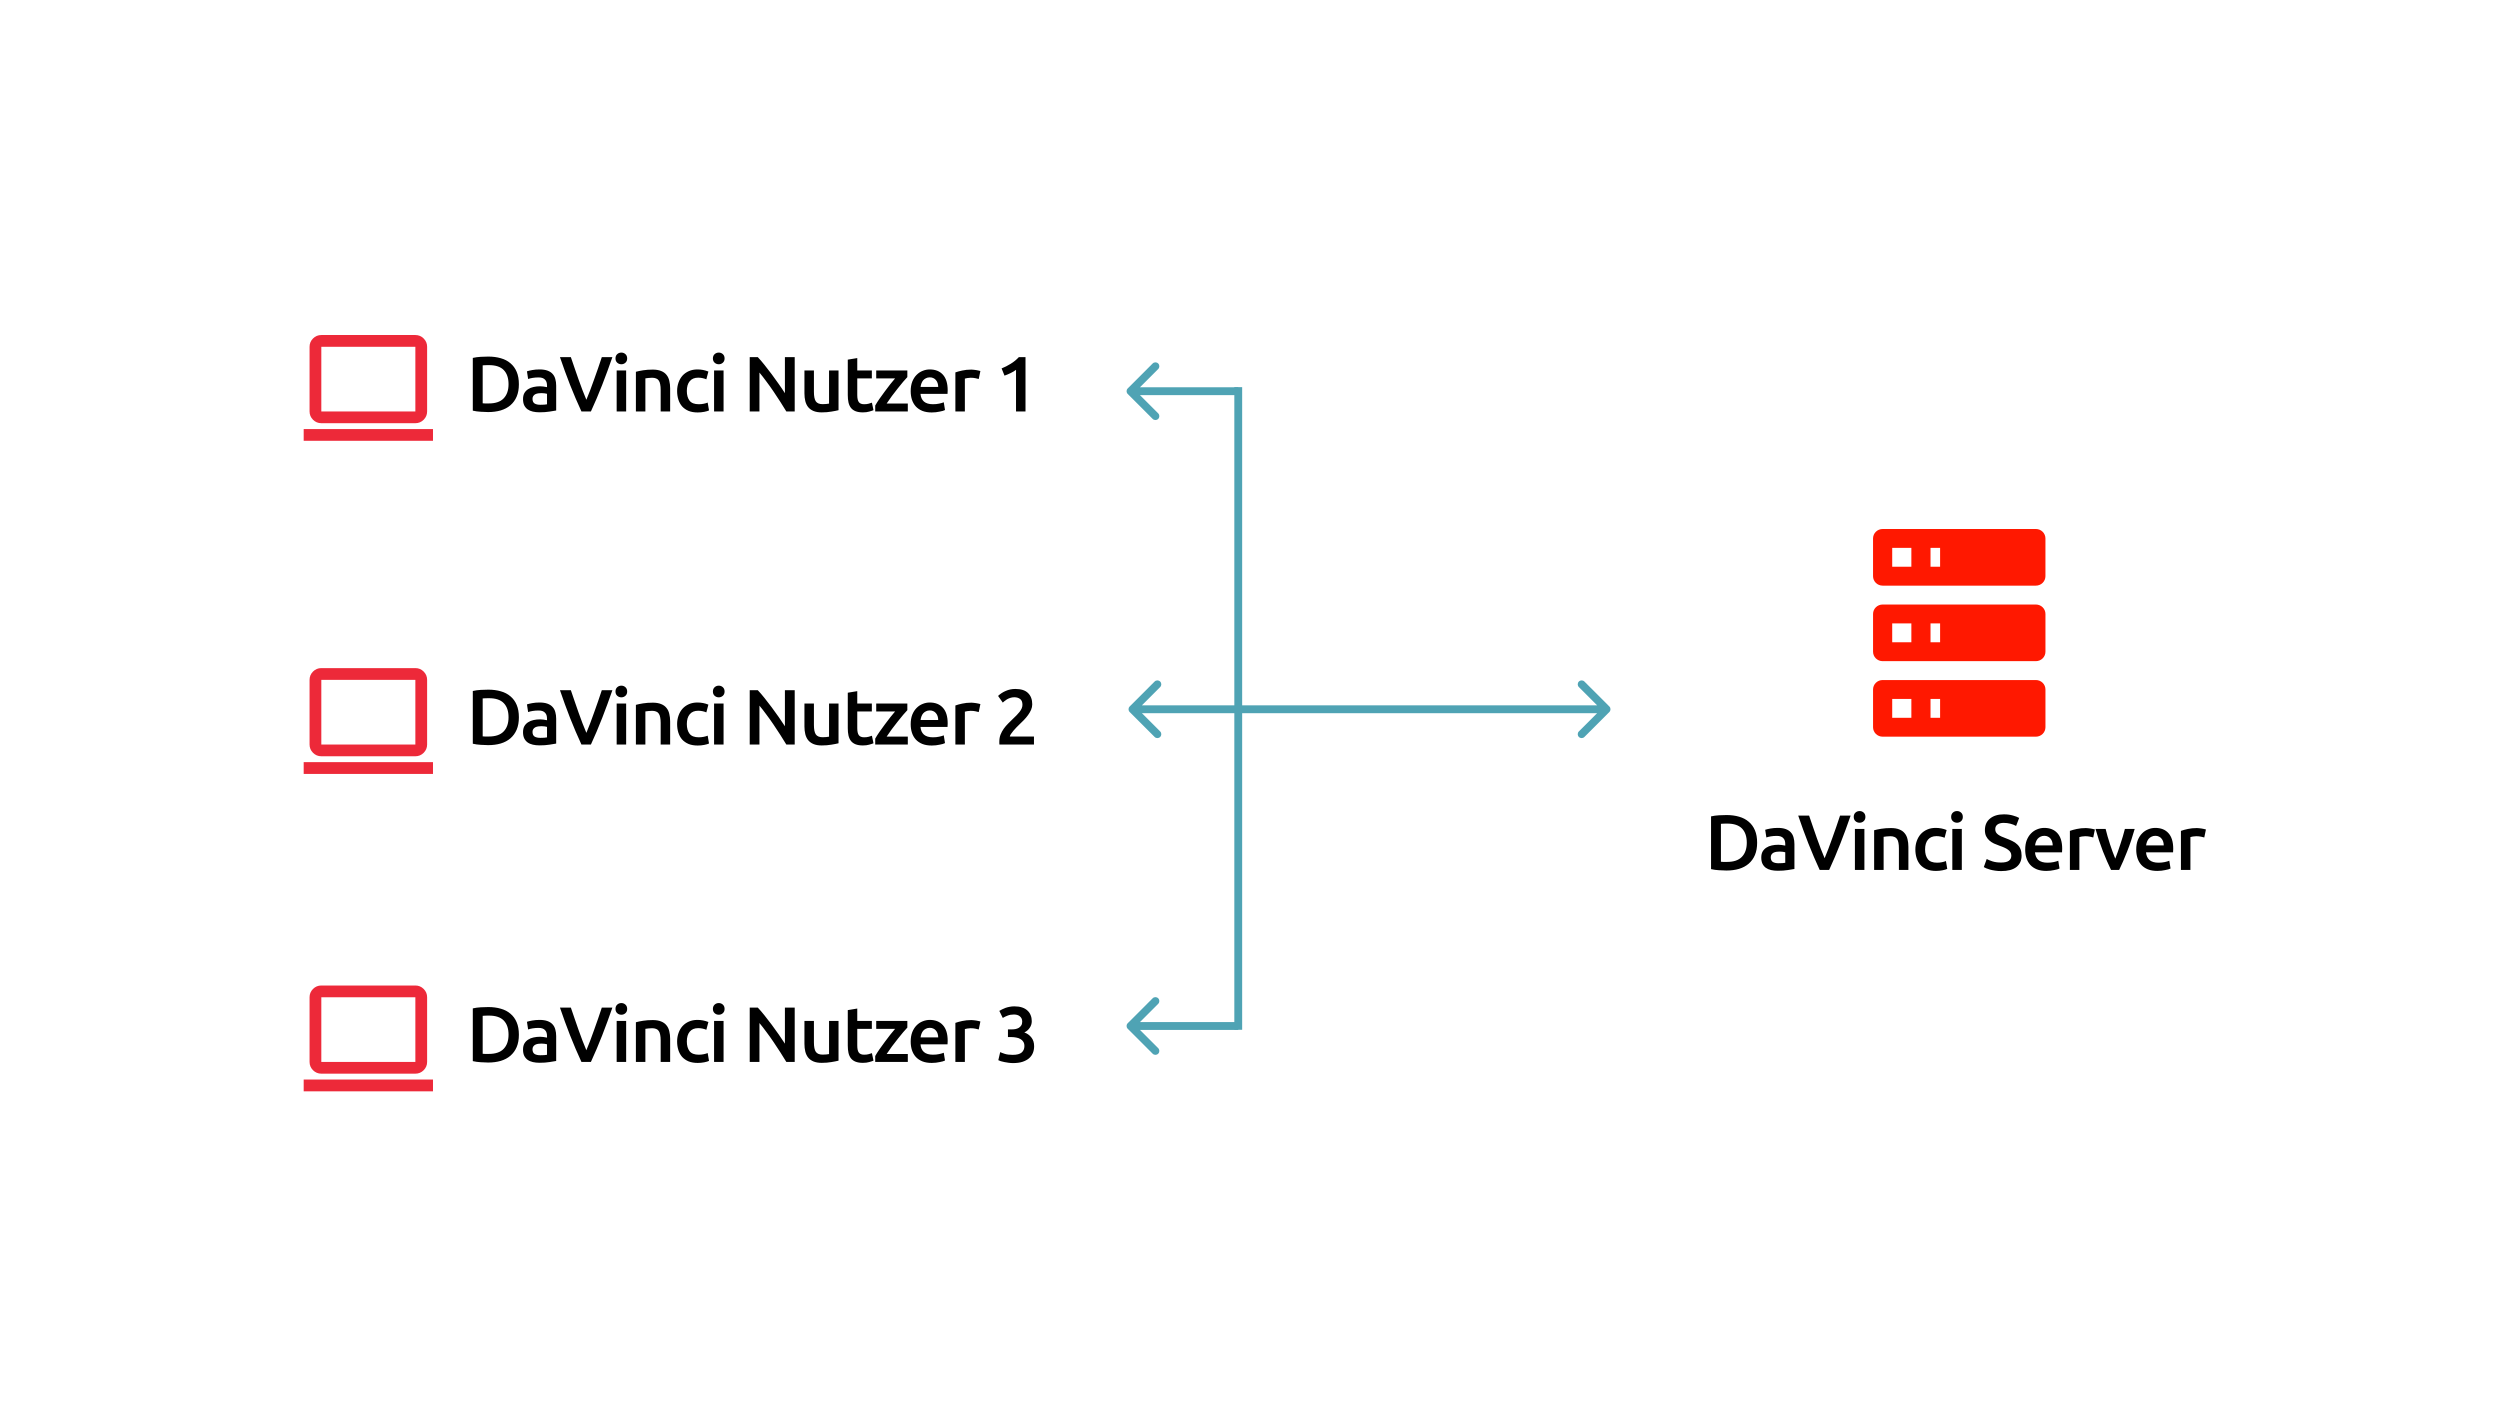 <svg width="638" height="361" viewBox="0 0 638 361" fill="none" xmlns="http://www.w3.org/2000/svg">
<g filter="url(#filter0_d_3020_104)">
<rect x="82.745" y="251.67" width="20.648" height="20" rx="4" fill="#FF0000"/>
<path d="M93.098 255.42C96.662 255.42 99.55 258.218 99.55 261.67C99.55 265.122 96.661 267.92 93.097 267.92C89.534 267.92 86.645 265.122 86.645 261.67H88.258C88.258 264.259 90.426 266.357 93.098 266.357C95.771 266.357 97.937 264.259 97.937 261.67C97.937 259.081 95.771 256.983 93.098 256.982V255.42Z" fill="white"/>
<path d="M93.098 255.42C96.662 255.42 99.55 258.218 99.55 261.67C99.55 265.122 96.661 267.92 93.097 267.92C89.534 267.92 86.645 265.122 86.645 261.67H88.258C88.258 264.259 90.426 266.357 93.098 266.357C95.771 266.357 97.937 264.259 97.937 261.67C97.937 259.081 95.771 256.983 93.098 256.982V255.42Z" fill="white"/>
<path d="M93.636 258.545H92.022V261.733L94.304 263.943L95.444 262.838L93.636 261.086V258.545Z" fill="white"/>
<rect x="59" y="233" width="223" height="57" rx="8" fill="white"/>
<path d="M123.18 264.92C123.327 264.933 123.52 264.947 123.76 264.96C124 264.96 124.327 264.96 124.74 264.96C126.433 264.96 127.693 264.533 128.52 263.68C129.36 262.813 129.78 261.607 129.78 260.06C129.78 258.487 129.373 257.28 128.56 256.44C127.747 255.6 126.487 255.18 124.78 255.18C124.033 255.18 123.5 255.2 123.18 255.24V264.92ZM132.42 260.06C132.42 261.26 132.233 262.307 131.86 263.2C131.487 264.08 130.953 264.82 130.26 265.42C129.58 266.007 128.753 266.447 127.78 266.74C126.82 267.02 125.753 267.16 124.58 267.16C124.02 267.16 123.387 267.133 122.68 267.08C121.973 267.04 121.3 266.947 120.66 266.8V253.34C121.3 253.193 121.98 253.1 122.7 253.06C123.42 253.02 124.06 253 124.62 253C125.78 253 126.84 253.14 127.8 253.42C128.76 253.687 129.58 254.113 130.26 254.7C130.953 255.273 131.487 256.007 131.86 256.9C132.233 257.78 132.42 258.833 132.42 260.06ZM137.897 265.3C138.644 265.3 139.211 265.26 139.597 265.18V262.5C139.464 262.46 139.271 262.42 139.017 262.38C138.764 262.34 138.484 262.32 138.177 262.32C137.911 262.32 137.637 262.34 137.357 262.38C137.091 262.42 136.844 262.493 136.617 262.6C136.404 262.707 136.231 262.86 136.097 263.06C135.964 263.247 135.897 263.487 135.897 263.78C135.897 264.353 136.077 264.753 136.437 264.98C136.797 265.193 137.284 265.3 137.897 265.3ZM137.697 256.28C138.497 256.28 139.171 256.38 139.717 256.58C140.264 256.78 140.697 257.06 141.017 257.42C141.351 257.78 141.584 258.22 141.717 258.74C141.864 259.247 141.937 259.807 141.937 260.42V266.76C141.564 266.84 140.997 266.933 140.237 267.04C139.491 267.16 138.644 267.22 137.697 267.22C137.071 267.22 136.497 267.16 135.977 267.04C135.457 266.92 135.011 266.727 134.637 266.46C134.277 266.193 133.991 265.847 133.777 265.42C133.577 264.993 133.477 264.467 133.477 263.84C133.477 263.24 133.591 262.733 133.817 262.32C134.057 261.907 134.377 261.573 134.777 261.32C135.177 261.053 135.637 260.867 136.157 260.76C136.691 260.64 137.244 260.58 137.817 260.58C138.084 260.58 138.364 260.6 138.657 260.64C138.951 260.667 139.264 260.72 139.597 260.8V260.4C139.597 260.12 139.564 259.853 139.497 259.6C139.431 259.347 139.311 259.127 139.137 258.94C138.977 258.74 138.757 258.587 138.477 258.48C138.211 258.373 137.871 258.32 137.457 258.32C136.897 258.32 136.384 258.36 135.917 258.44C135.451 258.52 135.071 258.613 134.777 258.72L134.477 256.76C134.784 256.653 135.231 256.547 135.817 256.44C136.404 256.333 137.031 256.28 137.697 256.28ZM148.381 267C147.381 264.84 146.414 262.58 145.481 260.22C144.561 257.86 143.701 255.5 142.901 253.14H145.681C146.001 254.073 146.328 255.027 146.661 256C146.994 256.973 147.328 257.933 147.661 258.88C147.994 259.813 148.328 260.72 148.661 261.6C148.994 262.48 149.321 263.287 149.641 264.02C149.948 263.287 150.268 262.487 150.601 261.62C150.934 260.74 151.268 259.827 151.601 258.88C151.948 257.933 152.288 256.973 152.621 256C152.954 255.027 153.274 254.073 153.581 253.14H156.281C155.468 255.5 154.601 257.86 153.681 260.22C152.761 262.58 151.801 264.84 150.801 267H148.381ZM159.793 267H157.373V256.54H159.793V267ZM160.053 253.48C160.053 253.933 159.907 254.293 159.613 254.56C159.32 254.827 158.973 254.96 158.573 254.96C158.16 254.96 157.807 254.827 157.513 254.56C157.22 254.293 157.073 253.933 157.073 253.48C157.073 253.013 157.22 252.647 157.513 252.38C157.807 252.113 158.16 251.98 158.573 251.98C158.973 251.98 159.32 252.113 159.613 252.38C159.907 252.647 160.053 253.013 160.053 253.48ZM162.281 256.88C162.747 256.747 163.354 256.62 164.101 256.5C164.847 256.38 165.674 256.32 166.581 256.32C167.434 256.32 168.147 256.44 168.721 256.68C169.294 256.907 169.747 257.233 170.081 257.66C170.427 258.073 170.667 258.58 170.801 259.18C170.947 259.767 171.021 260.413 171.021 261.12V267H168.601V261.5C168.601 260.94 168.561 260.467 168.481 260.08C168.414 259.68 168.294 259.36 168.121 259.12C167.961 258.867 167.734 258.687 167.441 258.58C167.161 258.46 166.814 258.4 166.401 258.4C166.094 258.4 165.774 258.42 165.441 258.46C165.107 258.5 164.861 258.533 164.701 258.56V267H162.281V256.88ZM172.8 261.78C172.8 261.007 172.92 260.287 173.16 259.62C173.4 258.94 173.74 258.353 174.18 257.86C174.633 257.367 175.18 256.98 175.82 256.7C176.46 256.42 177.18 256.28 177.98 256.28C178.967 256.28 179.9 256.46 180.78 256.82L180.26 258.8C179.98 258.68 179.66 258.58 179.3 258.5C178.953 258.42 178.58 258.38 178.18 258.38C177.233 258.38 176.513 258.68 176.02 259.28C175.527 259.867 175.28 260.7 175.28 261.78C175.28 262.82 175.513 263.647 175.98 264.26C176.447 264.86 177.233 265.16 178.34 265.16C178.753 265.16 179.16 265.12 179.56 265.04C179.96 264.96 180.307 264.86 180.6 264.74L180.94 266.74C180.673 266.873 180.267 266.993 179.72 267.1C179.187 267.207 178.633 267.26 178.06 267.26C177.167 267.26 176.387 267.127 175.72 266.86C175.067 266.58 174.52 266.2 174.08 265.72C173.653 265.227 173.333 264.647 173.12 263.98C172.907 263.3 172.8 262.567 172.8 261.78ZM184.653 267H182.233V256.54H184.653V267ZM184.913 253.48C184.913 253.933 184.767 254.293 184.473 254.56C184.18 254.827 183.833 254.96 183.433 254.96C183.02 254.96 182.667 254.827 182.373 254.56C182.08 254.293 181.933 253.933 181.933 253.48C181.933 253.013 182.08 252.647 182.373 252.38C182.667 252.113 183.02 251.98 183.433 251.98C183.833 251.98 184.18 252.113 184.473 252.38C184.767 252.647 184.913 253.013 184.913 253.48ZM200.669 267C200.215 266.24 199.709 265.427 199.149 264.56C198.589 263.68 198.009 262.8 197.409 261.92C196.809 261.027 196.195 260.167 195.569 259.34C194.955 258.5 194.369 257.747 193.809 257.08V267H191.329V253.14H193.389C193.922 253.7 194.495 254.367 195.109 255.14C195.722 255.9 196.335 256.693 196.949 257.52C197.575 258.347 198.175 259.18 198.749 260.02C199.335 260.847 199.855 261.62 200.309 262.34V253.14H202.809V267H200.669ZM213.993 266.68C213.527 266.8 212.92 266.92 212.173 267.04C211.427 267.173 210.607 267.24 209.713 267.24C208.873 267.24 208.167 267.12 207.593 266.88C207.033 266.64 206.58 266.307 206.233 265.88C205.9 265.453 205.66 264.947 205.513 264.36C205.367 263.76 205.293 263.107 205.293 262.4V256.54H207.713V262.02C207.713 263.14 207.873 263.94 208.193 264.42C208.527 264.9 209.1 265.14 209.913 265.14C210.207 265.14 210.513 265.127 210.833 265.1C211.167 265.073 211.413 265.04 211.573 265V256.54H213.993V266.68ZM216.354 253.78L218.774 253.38V256.54H222.494V258.56H218.774V262.82C218.774 263.66 218.907 264.26 219.174 264.62C219.44 264.98 219.894 265.16 220.534 265.16C220.974 265.16 221.36 265.113 221.694 265.02C222.04 264.927 222.314 264.84 222.514 264.76L222.914 266.68C222.634 266.8 222.267 266.92 221.814 267.04C221.36 267.173 220.827 267.24 220.214 267.24C219.467 267.24 218.84 267.14 218.334 266.94C217.84 266.74 217.447 266.453 217.154 266.08C216.86 265.693 216.654 265.233 216.534 264.7C216.414 264.153 216.354 263.533 216.354 262.84V253.78ZM231.553 258.24C231.286 258.52 230.933 258.913 230.493 259.42C230.066 259.927 229.606 260.493 229.113 261.12C228.62 261.733 228.12 262.38 227.613 263.06C227.12 263.727 226.673 264.367 226.273 264.98H231.673V267H223.353V265.5C223.646 264.967 224.013 264.387 224.453 263.76C224.893 263.133 225.346 262.507 225.813 261.88C226.28 261.24 226.74 260.633 227.193 260.06C227.66 259.487 228.073 258.987 228.433 258.56H223.613V256.54H231.553V258.24ZM232.408 261.82C232.408 260.9 232.542 260.093 232.808 259.4C233.088 258.707 233.455 258.133 233.908 257.68C234.362 257.213 234.882 256.867 235.468 256.64C236.055 256.4 236.655 256.28 237.268 256.28C238.708 256.28 239.828 256.727 240.628 257.62C241.442 258.513 241.848 259.847 241.848 261.62C241.848 261.753 241.842 261.907 241.828 262.08C241.828 262.24 241.822 262.387 241.808 262.52H234.908C234.975 263.36 235.268 264.013 235.788 264.48C236.322 264.933 237.088 265.16 238.088 265.16C238.675 265.16 239.208 265.107 239.688 265C240.182 264.893 240.568 264.78 240.848 264.66L241.168 266.64C241.035 266.707 240.848 266.78 240.608 266.86C240.382 266.927 240.115 266.987 239.808 267.04C239.515 267.107 239.195 267.16 238.848 267.2C238.502 267.24 238.148 267.26 237.788 267.26C236.868 267.26 236.068 267.127 235.388 266.86C234.708 266.58 234.148 266.2 233.708 265.72C233.268 265.227 232.942 264.653 232.728 264C232.515 263.333 232.408 262.607 232.408 261.82ZM239.428 260.74C239.428 260.407 239.382 260.093 239.288 259.8C239.195 259.493 239.055 259.233 238.868 259.02C238.695 258.793 238.475 258.62 238.208 258.5C237.955 258.367 237.648 258.3 237.288 258.3C236.915 258.3 236.588 258.373 236.308 258.52C236.028 258.653 235.788 258.833 235.588 259.06C235.402 259.287 235.255 259.547 235.148 259.84C235.042 260.133 234.968 260.433 234.928 260.74H239.428ZM249.774 258.72C249.574 258.653 249.294 258.587 248.934 258.52C248.588 258.44 248.181 258.4 247.714 258.4C247.448 258.4 247.161 258.427 246.854 258.48C246.561 258.533 246.354 258.58 246.234 258.62V267H243.814V257.04C244.281 256.867 244.861 256.707 245.554 256.56C246.261 256.4 247.041 256.32 247.894 256.32C248.054 256.32 248.241 256.333 248.454 256.36C248.668 256.373 248.881 256.4 249.094 256.44C249.308 256.467 249.514 256.507 249.714 256.56C249.914 256.6 250.074 256.64 250.194 256.68L249.774 258.72ZM258.529 267.3C258.169 267.3 257.795 267.273 257.409 267.22C257.035 267.18 256.675 267.12 256.329 267.04C255.995 266.973 255.689 266.9 255.409 266.82C255.129 266.727 254.915 266.64 254.769 266.56L255.249 264.5C255.529 264.633 255.935 264.787 256.469 264.96C257.002 265.12 257.662 265.2 258.449 265.2C259.502 265.2 260.262 265 260.729 264.6C261.195 264.187 261.429 263.64 261.429 262.96C261.429 262.52 261.335 262.153 261.149 261.86C260.975 261.567 260.729 261.333 260.409 261.16C260.102 260.973 259.742 260.847 259.329 260.78C258.929 260.7 258.502 260.66 258.049 260.66H257.229V258.7H258.229C258.535 258.7 258.842 258.673 259.149 258.62C259.469 258.553 259.755 258.447 260.009 258.3C260.262 258.14 260.469 257.933 260.629 257.68C260.789 257.427 260.869 257.1 260.869 256.7C260.869 256.38 260.809 256.107 260.689 255.88C260.569 255.653 260.409 255.467 260.209 255.32C260.022 255.173 259.802 255.067 259.549 255C259.295 254.933 259.029 254.9 258.749 254.9C258.149 254.9 257.615 254.993 257.149 255.18C256.682 255.353 256.269 255.553 255.909 255.78L255.029 253.98C255.215 253.86 255.442 253.733 255.709 253.6C255.975 253.467 256.269 253.34 256.589 253.22C256.922 253.1 257.275 253.007 257.649 252.94C258.022 252.86 258.415 252.82 258.829 252.82C259.602 252.82 260.269 252.913 260.829 253.1C261.389 253.287 261.849 253.553 262.209 253.9C262.582 254.233 262.855 254.633 263.029 255.1C263.215 255.553 263.309 256.053 263.309 256.6C263.309 257.24 263.129 257.813 262.769 258.32C262.422 258.827 261.969 259.213 261.409 259.48C262.129 259.733 262.722 260.153 263.189 260.74C263.669 261.327 263.909 262.08 263.909 263C263.909 263.613 263.802 264.187 263.589 264.72C263.375 265.24 263.049 265.693 262.609 266.08C262.169 266.453 261.609 266.753 260.929 266.98C260.262 267.193 259.462 267.3 258.529 267.3Z" fill="black"/>
<path d="M77.5 274.5V271.5H110.5V274.5H77.5ZM82 270C81.175 270 80.469 269.706 79.881 269.119C79.294 268.531 79 267.825 79 267V250.5C79 249.675 79.294 248.969 79.881 248.381C80.469 247.794 81.175 247.5 82 247.5H106C106.825 247.5 107.531 247.794 108.119 248.381C108.706 248.969 109 249.675 109 250.5V267C109 267.825 108.706 268.531 108.119 269.119C107.531 269.706 106.825 270 106 270H82ZM82 267H106V250.5H82V267Z" fill="#ED2939"/>
</g>
<g filter="url(#filter1_d_3020_104)">
<rect x="59" y="152" width="223" height="57" rx="8" fill="white"/>
<path d="M123.18 183.92C123.327 183.933 123.52 183.947 123.76 183.96C124 183.96 124.327 183.96 124.74 183.96C126.433 183.96 127.693 183.533 128.52 182.68C129.36 181.813 129.78 180.607 129.78 179.06C129.78 177.487 129.373 176.28 128.56 175.44C127.747 174.6 126.487 174.18 124.78 174.18C124.033 174.18 123.5 174.2 123.18 174.24V183.92ZM132.42 179.06C132.42 180.26 132.233 181.307 131.86 182.2C131.487 183.08 130.953 183.82 130.26 184.42C129.58 185.007 128.753 185.447 127.78 185.74C126.82 186.02 125.753 186.16 124.58 186.16C124.02 186.16 123.387 186.133 122.68 186.08C121.973 186.04 121.3 185.947 120.66 185.8V172.34C121.3 172.193 121.98 172.1 122.7 172.06C123.42 172.02 124.06 172 124.62 172C125.78 172 126.84 172.14 127.8 172.42C128.76 172.687 129.58 173.113 130.26 173.7C130.953 174.273 131.487 175.007 131.86 175.9C132.233 176.78 132.42 177.833 132.42 179.06ZM137.897 184.3C138.644 184.3 139.211 184.26 139.597 184.18V181.5C139.464 181.46 139.271 181.42 139.017 181.38C138.764 181.34 138.484 181.32 138.177 181.32C137.911 181.32 137.637 181.34 137.357 181.38C137.091 181.42 136.844 181.493 136.617 181.6C136.404 181.707 136.231 181.86 136.097 182.06C135.964 182.247 135.897 182.487 135.897 182.78C135.897 183.353 136.077 183.753 136.437 183.98C136.797 184.193 137.284 184.3 137.897 184.3ZM137.697 175.28C138.497 175.28 139.171 175.38 139.717 175.58C140.264 175.78 140.697 176.06 141.017 176.42C141.351 176.78 141.584 177.22 141.717 177.74C141.864 178.247 141.937 178.807 141.937 179.42V185.76C141.564 185.84 140.997 185.933 140.237 186.04C139.491 186.16 138.644 186.22 137.697 186.22C137.071 186.22 136.497 186.16 135.977 186.04C135.457 185.92 135.011 185.727 134.637 185.46C134.277 185.193 133.991 184.847 133.777 184.42C133.577 183.993 133.477 183.467 133.477 182.84C133.477 182.24 133.591 181.733 133.817 181.32C134.057 180.907 134.377 180.573 134.777 180.32C135.177 180.053 135.637 179.867 136.157 179.76C136.691 179.64 137.244 179.58 137.817 179.58C138.084 179.58 138.364 179.6 138.657 179.64C138.951 179.667 139.264 179.72 139.597 179.8V179.4C139.597 179.12 139.564 178.853 139.497 178.6C139.431 178.347 139.311 178.127 139.137 177.94C138.977 177.74 138.757 177.587 138.477 177.48C138.211 177.373 137.871 177.32 137.457 177.32C136.897 177.32 136.384 177.36 135.917 177.44C135.451 177.52 135.071 177.613 134.777 177.72L134.477 175.76C134.784 175.653 135.231 175.547 135.817 175.44C136.404 175.333 137.031 175.28 137.697 175.28ZM148.381 186C147.381 183.84 146.414 181.58 145.481 179.22C144.561 176.86 143.701 174.5 142.901 172.14H145.681C146.001 173.073 146.328 174.027 146.661 175C146.994 175.973 147.328 176.933 147.661 177.88C147.994 178.813 148.328 179.72 148.661 180.6C148.994 181.48 149.321 182.287 149.641 183.02C149.948 182.287 150.268 181.487 150.601 180.62C150.934 179.74 151.268 178.827 151.601 177.88C151.948 176.933 152.288 175.973 152.621 175C152.954 174.027 153.274 173.073 153.581 172.14H156.281C155.468 174.5 154.601 176.86 153.681 179.22C152.761 181.58 151.801 183.84 150.801 186H148.381ZM159.793 186H157.373V175.54H159.793V186ZM160.053 172.48C160.053 172.933 159.907 173.293 159.613 173.56C159.32 173.827 158.973 173.96 158.573 173.96C158.16 173.96 157.807 173.827 157.513 173.56C157.22 173.293 157.073 172.933 157.073 172.48C157.073 172.013 157.22 171.647 157.513 171.38C157.807 171.113 158.16 170.98 158.573 170.98C158.973 170.98 159.32 171.113 159.613 171.38C159.907 171.647 160.053 172.013 160.053 172.48ZM162.281 175.88C162.747 175.747 163.354 175.62 164.101 175.5C164.847 175.38 165.674 175.32 166.581 175.32C167.434 175.32 168.147 175.44 168.721 175.68C169.294 175.907 169.747 176.233 170.081 176.66C170.427 177.073 170.667 177.58 170.801 178.18C170.947 178.767 171.021 179.413 171.021 180.12V186H168.601V180.5C168.601 179.94 168.561 179.467 168.481 179.08C168.414 178.68 168.294 178.36 168.121 178.12C167.961 177.867 167.734 177.687 167.441 177.58C167.161 177.46 166.814 177.4 166.401 177.4C166.094 177.4 165.774 177.42 165.441 177.46C165.107 177.5 164.861 177.533 164.701 177.56V186H162.281V175.88ZM172.8 180.78C172.8 180.007 172.92 179.287 173.16 178.62C173.4 177.94 173.74 177.353 174.18 176.86C174.633 176.367 175.18 175.98 175.82 175.7C176.46 175.42 177.18 175.28 177.98 175.28C178.967 175.28 179.9 175.46 180.78 175.82L180.26 177.8C179.98 177.68 179.66 177.58 179.3 177.5C178.953 177.42 178.58 177.38 178.18 177.38C177.233 177.38 176.513 177.68 176.02 178.28C175.527 178.867 175.28 179.7 175.28 180.78C175.28 181.82 175.513 182.647 175.98 183.26C176.447 183.86 177.233 184.16 178.34 184.16C178.753 184.16 179.16 184.12 179.56 184.04C179.96 183.96 180.307 183.86 180.6 183.74L180.94 185.74C180.673 185.873 180.267 185.993 179.72 186.1C179.187 186.207 178.633 186.26 178.06 186.26C177.167 186.26 176.387 186.127 175.72 185.86C175.067 185.58 174.52 185.2 174.08 184.72C173.653 184.227 173.333 183.647 173.12 182.98C172.907 182.3 172.8 181.567 172.8 180.78ZM184.653 186H182.233V175.54H184.653V186ZM184.913 172.48C184.913 172.933 184.767 173.293 184.473 173.56C184.18 173.827 183.833 173.96 183.433 173.96C183.02 173.96 182.667 173.827 182.373 173.56C182.08 173.293 181.933 172.933 181.933 172.48C181.933 172.013 182.08 171.647 182.373 171.38C182.667 171.113 183.02 170.98 183.433 170.98C183.833 170.98 184.18 171.113 184.473 171.38C184.767 171.647 184.913 172.013 184.913 172.48ZM200.669 186C200.215 185.24 199.709 184.427 199.149 183.56C198.589 182.68 198.009 181.8 197.409 180.92C196.809 180.027 196.195 179.167 195.569 178.34C194.955 177.5 194.369 176.747 193.809 176.08V186H191.329V172.14H193.389C193.922 172.7 194.495 173.367 195.109 174.14C195.722 174.9 196.335 175.693 196.949 176.52C197.575 177.347 198.175 178.18 198.749 179.02C199.335 179.847 199.855 180.62 200.309 181.34V172.14H202.809V186H200.669ZM213.993 185.68C213.527 185.8 212.92 185.92 212.173 186.04C211.427 186.173 210.607 186.24 209.713 186.24C208.873 186.24 208.167 186.12 207.593 185.88C207.033 185.64 206.58 185.307 206.233 184.88C205.9 184.453 205.66 183.947 205.513 183.36C205.367 182.76 205.293 182.107 205.293 181.4V175.54H207.713V181.02C207.713 182.14 207.873 182.94 208.193 183.42C208.527 183.9 209.1 184.14 209.913 184.14C210.207 184.14 210.513 184.127 210.833 184.1C211.167 184.073 211.413 184.04 211.573 184V175.54H213.993V185.68ZM216.354 172.78L218.774 172.38V175.54H222.494V177.56H218.774V181.82C218.774 182.66 218.907 183.26 219.174 183.62C219.44 183.98 219.894 184.16 220.534 184.16C220.974 184.16 221.36 184.113 221.694 184.02C222.04 183.927 222.314 183.84 222.514 183.76L222.914 185.68C222.634 185.8 222.267 185.92 221.814 186.04C221.36 186.173 220.827 186.24 220.214 186.24C219.467 186.24 218.84 186.14 218.334 185.94C217.84 185.74 217.447 185.453 217.154 185.08C216.86 184.693 216.654 184.233 216.534 183.7C216.414 183.153 216.354 182.533 216.354 181.84V172.78ZM231.553 177.24C231.286 177.52 230.933 177.913 230.493 178.42C230.066 178.927 229.606 179.493 229.113 180.12C228.62 180.733 228.12 181.38 227.613 182.06C227.12 182.727 226.673 183.367 226.273 183.98H231.673V186H223.353V184.5C223.646 183.967 224.013 183.387 224.453 182.76C224.893 182.133 225.346 181.507 225.813 180.88C226.28 180.24 226.74 179.633 227.193 179.06C227.66 178.487 228.073 177.987 228.433 177.56H223.613V175.54H231.553V177.24ZM232.408 180.82C232.408 179.9 232.542 179.093 232.808 178.4C233.088 177.707 233.455 177.133 233.908 176.68C234.362 176.213 234.882 175.867 235.468 175.64C236.055 175.4 236.655 175.28 237.268 175.28C238.708 175.28 239.828 175.727 240.628 176.62C241.442 177.513 241.848 178.847 241.848 180.62C241.848 180.753 241.842 180.907 241.828 181.08C241.828 181.24 241.822 181.387 241.808 181.52H234.908C234.975 182.36 235.268 183.013 235.788 183.48C236.322 183.933 237.088 184.16 238.088 184.16C238.675 184.16 239.208 184.107 239.688 184C240.182 183.893 240.568 183.78 240.848 183.66L241.168 185.64C241.035 185.707 240.848 185.78 240.608 185.86C240.382 185.927 240.115 185.987 239.808 186.04C239.515 186.107 239.195 186.16 238.848 186.2C238.502 186.24 238.148 186.26 237.788 186.26C236.868 186.26 236.068 186.127 235.388 185.86C234.708 185.58 234.148 185.2 233.708 184.72C233.268 184.227 232.942 183.653 232.728 183C232.515 182.333 232.408 181.607 232.408 180.82ZM239.428 179.74C239.428 179.407 239.382 179.093 239.288 178.8C239.195 178.493 239.055 178.233 238.868 178.02C238.695 177.793 238.475 177.62 238.208 177.5C237.955 177.367 237.648 177.3 237.288 177.3C236.915 177.3 236.588 177.373 236.308 177.52C236.028 177.653 235.788 177.833 235.588 178.06C235.402 178.287 235.255 178.547 235.148 178.84C235.042 179.133 234.968 179.433 234.928 179.74H239.428ZM249.774 177.72C249.574 177.653 249.294 177.587 248.934 177.52C248.588 177.44 248.181 177.4 247.714 177.4C247.448 177.4 247.161 177.427 246.854 177.48C246.561 177.533 246.354 177.58 246.234 177.62V186H243.814V176.04C244.281 175.867 244.861 175.707 245.554 175.56C246.261 175.4 247.041 175.32 247.894 175.32C248.054 175.32 248.241 175.333 248.454 175.36C248.668 175.373 248.881 175.4 249.094 175.44C249.308 175.467 249.514 175.507 249.714 175.56C249.914 175.6 250.074 175.64 250.194 175.68L249.774 177.72ZM263.429 175.74C263.429 176.22 263.329 176.693 263.129 177.16C262.929 177.613 262.669 178.06 262.349 178.5C262.042 178.927 261.689 179.347 261.289 179.76C260.889 180.16 260.489 180.553 260.089 180.94C259.875 181.14 259.635 181.38 259.369 181.66C259.102 181.94 258.849 182.22 258.609 182.5C258.369 182.78 258.162 183.053 257.989 183.32C257.815 183.573 257.722 183.787 257.709 183.96H263.869V186H255.049C255.035 185.893 255.029 185.767 255.029 185.62C255.029 185.46 255.029 185.34 255.029 185.26C255.029 184.62 255.129 184.033 255.329 183.5C255.542 182.953 255.815 182.447 256.149 181.98C256.482 181.513 256.855 181.073 257.269 180.66C257.682 180.247 258.095 179.84 258.509 179.44C258.829 179.133 259.135 178.833 259.429 178.54C259.722 178.247 259.975 177.96 260.189 177.68C260.415 177.387 260.595 177.093 260.729 176.8C260.862 176.493 260.929 176.18 260.929 175.86C260.929 175.167 260.729 174.673 260.329 174.38C259.929 174.087 259.442 173.94 258.869 173.94C258.495 173.94 258.149 173.993 257.829 174.1C257.509 174.207 257.222 174.333 256.969 174.48C256.729 174.627 256.515 174.78 256.329 174.94C256.142 175.087 256.002 175.207 255.909 175.3L254.709 173.6C255.269 173.067 255.922 172.64 256.669 172.32C257.429 171.987 258.242 171.82 259.109 171.82C260.589 171.82 261.675 172.173 262.369 172.88C263.075 173.573 263.429 174.527 263.429 175.74Z" fill="black"/>
<path d="M77.5 193.5V190.5H110.5V193.5H77.5ZM82 189C81.175 189 80.469 188.706 79.881 188.119C79.294 187.531 79 186.825 79 186V169.5C79 168.675 79.294 167.969 79.881 167.381C80.469 166.794 81.175 166.5 82 166.5H106C106.825 166.5 107.531 166.794 108.119 167.381C108.706 167.969 109 168.675 109 169.5V186C109 186.825 108.706 187.531 108.119 188.119C107.531 188.706 106.825 189 106 189H82ZM82 186H106V169.5H82V186Z" fill="#ED2939"/>
</g>
<g filter="url(#filter2_d_3020_104)">
<rect x="59" y="71" width="223" height="57" rx="8" fill="white"/>
</g>
<path d="M287.793 99.127C287.402 99.517 287.402 100.15 287.793 100.541L294.157 106.905C294.547 107.295 295.18 107.295 295.571 106.905C295.961 106.514 295.961 105.881 295.571 105.49L289.914 99.834L295.571 94.177C295.961 93.786 295.961 93.153 295.571 92.763C295.18 92.372 294.547 92.372 294.156 92.763L287.793 99.127ZM288.5 99.834L288.5 100.834L316 100.833L316 99.833L316 98.833L288.5 98.834L288.5 99.834Z" fill="#4FA3B4"/>
<path d="M287.793 261.126C287.402 261.516 287.402 262.15 287.793 262.54L294.157 268.904C294.547 269.295 295.18 269.295 295.571 268.904C295.961 268.514 295.962 267.881 295.571 267.49L289.914 261.833L295.571 256.176C295.962 255.786 295.962 255.153 295.571 254.762C295.181 254.372 294.547 254.372 294.157 254.762L287.793 261.126ZM288.5 261.833L288.5 262.833L316 262.833L316 261.833L316 260.833L288.5 260.833L288.5 261.833Z" fill="#4FA3B4"/>
<path d="M288.293 180.293C287.902 180.683 287.902 181.317 288.293 181.707L294.657 188.071C295.047 188.462 295.681 188.462 296.071 188.071C296.462 187.681 296.462 187.047 296.071 186.657L290.414 181L296.071 175.343C296.462 174.953 296.462 174.319 296.071 173.929C295.681 173.538 295.047 173.538 294.657 173.929L288.293 180.293ZM410.707 181.707C411.098 181.317 411.098 180.683 410.707 180.293L404.343 173.929C403.953 173.538 403.319 173.538 402.929 173.929C402.538 174.319 402.538 174.953 402.929 175.343L408.586 181L402.929 186.657C402.538 187.047 402.538 187.681 402.929 188.071C403.319 188.462 403.953 188.462 404.343 188.071L410.707 181.707ZM289 181L289 182L410 182L410 181L410 180L289 180L289 181Z" fill="#4FA3B4"/>
<line x1="316" y1="98.8" x2="316" y2="262.8" stroke="#4FA3B4" stroke-width="2"/>
<g filter="url(#filter3_d_3020_104)">
<rect x="417" y="116" width="163" height="128" rx="8" fill="white"/>
</g>
<path d="M480.444 135H519.553C520.201 135 520.823 135.254 521.281 135.706C521.74 136.157 521.997 136.77 521.997 137.409V147.045C521.997 147.684 521.74 148.297 521.281 148.749C520.823 149.2 520.201 149.454 519.553 149.454H480.444C480.123 149.454 479.805 149.392 479.509 149.271C479.212 149.15 478.943 148.972 478.716 148.749C478.489 148.525 478.309 148.259 478.186 147.967C478.063 147.675 478 147.362 478 147.045V137.409C478 137.093 478.064 136.779 478.187 136.487C478.31 136.195 478.49 135.929 478.718 135.706C478.945 135.482 479.215 135.305 479.511 135.184C479.808 135.063 480.126 135.001 480.447 135.002M480.447 154.274H519.556C520.204 154.274 520.826 154.528 521.284 154.979C521.743 155.431 522 156.044 522 156.683V166.319C522 166.958 521.743 167.571 521.284 168.022C520.826 168.474 520.204 168.728 519.556 168.728H480.447C479.799 168.728 479.177 168.474 478.719 168.022C478.26 167.571 478.003 166.958 478.003 166.319V156.683C478.003 156.044 478.26 155.431 478.719 154.979C479.177 154.528 479.799 154.274 480.447 154.274ZM480.447 173.546H519.556C520.204 173.546 520.826 173.8 521.284 174.251C521.743 174.703 522 175.316 522 175.955V185.591C522 186.23 521.743 186.843 521.284 187.294C520.826 187.746 520.204 188 519.556 188H480.447C479.799 188 479.177 187.746 478.719 187.294C478.26 186.843 478.003 186.23 478.003 185.591V175.955C478.003 175.316 478.26 174.703 478.719 174.251C479.177 173.8 479.799 173.546 480.447 173.546ZM492.669 144.638H495.113V139.819H492.669V144.638ZM492.669 163.91H495.113V159.091H492.669V163.91ZM492.669 183.182H495.113V178.363H492.669V183.182ZM482.891 139.819V144.638H487.78V139.819H482.891ZM482.891 159.091V163.91H487.78V159.091H482.891ZM482.891 178.363V183.182H487.78V178.363H482.891Z" fill="#FF1800"/>
<path d="M439.18 219.92C439.327 219.933 439.52 219.947 439.76 219.96C440 219.96 440.327 219.96 440.74 219.96C442.433 219.96 443.693 219.533 444.52 218.68C445.36 217.813 445.78 216.607 445.78 215.06C445.78 213.487 445.373 212.28 444.56 211.44C443.747 210.6 442.487 210.18 440.78 210.18C440.033 210.18 439.5 210.2 439.18 210.24V219.92ZM448.42 215.06C448.42 216.26 448.233 217.307 447.86 218.2C447.487 219.08 446.953 219.82 446.26 220.42C445.58 221.007 444.753 221.447 443.78 221.74C442.82 222.02 441.753 222.16 440.58 222.16C440.02 222.16 439.387 222.133 438.68 222.08C437.973 222.04 437.3 221.947 436.66 221.8V208.34C437.3 208.193 437.98 208.1 438.7 208.06C439.42 208.02 440.06 208 440.62 208C441.78 208 442.84 208.14 443.8 208.42C444.76 208.687 445.58 209.113 446.26 209.7C446.953 210.273 447.487 211.007 447.86 211.9C448.233 212.78 448.42 213.833 448.42 215.06ZM453.897 220.3C454.644 220.3 455.211 220.26 455.597 220.18V217.5C455.464 217.46 455.271 217.42 455.017 217.38C454.764 217.34 454.484 217.32 454.177 217.32C453.911 217.32 453.637 217.34 453.357 217.38C453.091 217.42 452.844 217.493 452.617 217.6C452.404 217.707 452.231 217.86 452.097 218.06C451.964 218.247 451.897 218.487 451.897 218.78C451.897 219.353 452.077 219.753 452.437 219.98C452.797 220.193 453.284 220.3 453.897 220.3ZM453.697 211.28C454.497 211.28 455.171 211.38 455.717 211.58C456.264 211.78 456.697 212.06 457.017 212.42C457.351 212.78 457.584 213.22 457.717 213.74C457.864 214.247 457.937 214.807 457.937 215.42V221.76C457.564 221.84 456.997 221.933 456.237 222.04C455.491 222.16 454.644 222.22 453.697 222.22C453.071 222.22 452.497 222.16 451.977 222.04C451.457 221.92 451.011 221.727 450.637 221.46C450.277 221.193 449.991 220.847 449.777 220.42C449.577 219.993 449.477 219.467 449.477 218.84C449.477 218.24 449.591 217.733 449.817 217.32C450.057 216.907 450.377 216.573 450.777 216.32C451.177 216.053 451.637 215.867 452.157 215.76C452.691 215.64 453.244 215.58 453.817 215.58C454.084 215.58 454.364 215.6 454.657 215.64C454.951 215.667 455.264 215.72 455.597 215.8V215.4C455.597 215.12 455.564 214.853 455.497 214.6C455.431 214.347 455.311 214.127 455.137 213.94C454.977 213.74 454.757 213.587 454.477 213.48C454.211 213.373 453.871 213.32 453.457 213.32C452.897 213.32 452.384 213.36 451.917 213.44C451.451 213.52 451.071 213.613 450.777 213.72L450.477 211.76C450.784 211.653 451.231 211.547 451.817 211.44C452.404 211.333 453.031 211.28 453.697 211.28ZM464.381 222C463.381 219.84 462.414 217.58 461.481 215.22C460.561 212.86 459.701 210.5 458.901 208.14H461.681C462.001 209.073 462.328 210.027 462.661 211C462.994 211.973 463.328 212.933 463.661 213.88C463.994 214.813 464.328 215.72 464.661 216.6C464.994 217.48 465.321 218.287 465.641 219.02C465.948 218.287 466.268 217.487 466.601 216.62C466.934 215.74 467.268 214.827 467.601 213.88C467.948 212.933 468.288 211.973 468.621 211C468.954 210.027 469.274 209.073 469.581 208.14H472.281C471.468 210.5 470.601 212.86 469.681 215.22C468.761 217.58 467.801 219.84 466.801 222H464.381ZM475.793 222H473.373V211.54H475.793V222ZM476.053 208.48C476.053 208.933 475.907 209.293 475.613 209.56C475.32 209.827 474.973 209.96 474.573 209.96C474.16 209.96 473.807 209.827 473.513 209.56C473.22 209.293 473.073 208.933 473.073 208.48C473.073 208.013 473.22 207.647 473.513 207.38C473.807 207.113 474.16 206.98 474.573 206.98C474.973 206.98 475.32 207.113 475.613 207.38C475.907 207.647 476.053 208.013 476.053 208.48ZM478.281 211.88C478.747 211.747 479.354 211.62 480.101 211.5C480.847 211.38 481.674 211.32 482.581 211.32C483.434 211.32 484.147 211.44 484.721 211.68C485.294 211.907 485.747 212.233 486.081 212.66C486.427 213.073 486.667 213.58 486.801 214.18C486.947 214.767 487.021 215.413 487.021 216.12V222H484.601V216.5C484.601 215.94 484.561 215.467 484.481 215.08C484.414 214.68 484.294 214.36 484.121 214.12C483.961 213.867 483.734 213.687 483.441 213.58C483.161 213.46 482.814 213.4 482.401 213.4C482.094 213.4 481.774 213.42 481.441 213.46C481.107 213.5 480.861 213.533 480.701 213.56V222H478.281V211.88ZM488.8 216.78C488.8 216.007 488.92 215.287 489.16 214.62C489.4 213.94 489.74 213.353 490.18 212.86C490.633 212.367 491.18 211.98 491.82 211.7C492.46 211.42 493.18 211.28 493.98 211.28C494.967 211.28 495.9 211.46 496.78 211.82L496.26 213.8C495.98 213.68 495.66 213.58 495.3 213.5C494.953 213.42 494.58 213.38 494.18 213.38C493.233 213.38 492.513 213.68 492.02 214.28C491.527 214.867 491.28 215.7 491.28 216.78C491.28 217.82 491.513 218.647 491.98 219.26C492.447 219.86 493.233 220.16 494.34 220.16C494.753 220.16 495.16 220.12 495.56 220.04C495.96 219.96 496.307 219.86 496.6 219.74L496.94 221.74C496.673 221.873 496.267 221.993 495.72 222.1C495.187 222.207 494.633 222.26 494.06 222.26C493.167 222.26 492.387 222.127 491.72 221.86C491.067 221.58 490.52 221.2 490.08 220.72C489.653 220.227 489.333 219.647 489.12 218.98C488.907 218.3 488.8 217.567 488.8 216.78ZM500.653 222H498.233V211.54H500.653V222ZM500.913 208.48C500.913 208.933 500.767 209.293 500.473 209.56C500.18 209.827 499.833 209.96 499.433 209.96C499.02 209.96 498.667 209.827 498.373 209.56C498.08 209.293 497.933 208.933 497.933 208.48C497.933 208.013 498.08 207.647 498.373 207.38C498.667 207.113 499.02 206.98 499.433 206.98C499.833 206.98 500.18 207.113 500.473 207.38C500.767 207.647 500.913 208.013 500.913 208.48ZM510.689 220.12C511.595 220.12 512.255 219.967 512.669 219.66C513.082 219.353 513.289 218.92 513.289 218.36C513.289 218.027 513.215 217.74 513.069 217.5C512.935 217.26 512.735 217.047 512.469 216.86C512.215 216.66 511.902 216.48 511.529 216.32C511.155 216.147 510.729 215.98 510.249 215.82C509.769 215.647 509.302 215.46 508.849 215.26C508.409 215.047 508.015 214.787 507.669 214.48C507.335 214.173 507.062 213.807 506.849 213.38C506.649 212.953 506.549 212.44 506.549 211.84C506.549 210.587 506.982 209.607 507.849 208.9C508.715 208.18 509.895 207.82 511.389 207.82C512.255 207.82 513.022 207.92 513.689 208.12C514.369 208.307 514.902 208.513 515.289 208.74L514.509 210.78C514.055 210.527 513.555 210.333 513.009 210.2C512.475 210.067 511.922 210 511.349 210C510.669 210 510.135 210.14 509.749 210.42C509.375 210.7 509.189 211.093 509.189 211.6C509.189 211.907 509.249 212.173 509.369 212.4C509.502 212.613 509.682 212.807 509.909 212.98C510.149 213.153 510.422 213.313 510.729 213.46C511.049 213.607 511.395 213.747 511.769 213.88C512.422 214.12 513.002 214.367 513.509 214.62C514.029 214.86 514.462 215.153 514.809 215.5C515.169 215.833 515.442 216.233 515.629 216.7C515.815 217.153 515.909 217.707 515.909 218.36C515.909 219.613 515.462 220.587 514.569 221.28C513.689 221.96 512.395 222.3 510.689 222.3C510.115 222.3 509.589 222.26 509.109 222.18C508.642 222.113 508.222 222.027 507.849 221.92C507.489 221.813 507.175 221.707 506.909 221.6C506.642 221.48 506.429 221.373 506.269 221.28L507.009 219.22C507.369 219.42 507.855 219.62 508.469 219.82C509.082 220.02 509.822 220.12 510.689 220.12ZM516.83 216.82C516.83 215.9 516.963 215.093 517.23 214.4C517.51 213.707 517.876 213.133 518.33 212.68C518.783 212.213 519.303 211.867 519.89 211.64C520.476 211.4 521.076 211.28 521.69 211.28C523.13 211.28 524.25 211.727 525.05 212.62C525.863 213.513 526.27 214.847 526.27 216.62C526.27 216.753 526.263 216.907 526.25 217.08C526.25 217.24 526.243 217.387 526.23 217.52H519.33C519.396 218.36 519.69 219.013 520.21 219.48C520.743 219.933 521.51 220.16 522.51 220.16C523.096 220.16 523.63 220.107 524.11 220C524.603 219.893 524.99 219.78 525.27 219.66L525.59 221.64C525.456 221.707 525.27 221.78 525.03 221.86C524.803 221.927 524.536 221.987 524.23 222.04C523.936 222.107 523.616 222.16 523.27 222.2C522.923 222.24 522.57 222.26 522.21 222.26C521.29 222.26 520.49 222.127 519.81 221.86C519.13 221.58 518.57 221.2 518.13 220.72C517.69 220.227 517.363 219.653 517.15 219C516.936 218.333 516.83 217.607 516.83 216.82ZM523.85 215.74C523.85 215.407 523.803 215.093 523.71 214.8C523.616 214.493 523.476 214.233 523.29 214.02C523.116 213.793 522.896 213.62 522.63 213.5C522.376 213.367 522.07 213.3 521.71 213.3C521.336 213.3 521.01 213.373 520.73 213.52C520.45 213.653 520.21 213.833 520.01 214.06C519.823 214.287 519.676 214.547 519.57 214.84C519.463 215.133 519.39 215.433 519.35 215.74H523.85ZM534.195 213.72C533.995 213.653 533.715 213.587 533.355 213.52C533.009 213.44 532.602 213.4 532.135 213.4C531.869 213.4 531.582 213.427 531.275 213.48C530.982 213.533 530.775 213.58 530.655 213.62V222H528.235V212.04C528.702 211.867 529.282 211.707 529.975 211.56C530.682 211.4 531.462 211.32 532.315 211.32C532.475 211.32 532.662 211.333 532.875 211.36C533.089 211.373 533.302 211.4 533.515 211.44C533.729 211.467 533.935 211.507 534.135 211.56C534.335 211.6 534.495 211.64 534.615 211.68L534.195 213.72ZM538.733 222C538.067 220.627 537.38 219.053 536.673 217.28C535.98 215.493 535.347 213.58 534.773 211.54H537.353C537.5 212.127 537.667 212.76 537.853 213.44C538.053 214.107 538.26 214.78 538.473 215.46C538.7 216.127 538.927 216.78 539.153 217.42C539.393 218.047 539.613 218.613 539.813 219.12C540.013 218.613 540.227 218.047 540.453 217.42C540.68 216.78 540.9 216.127 541.113 215.46C541.34 214.78 541.553 214.107 541.753 213.44C541.953 212.76 542.127 212.127 542.273 211.54H544.773C544.2 213.58 543.56 215.493 542.853 217.28C542.16 219.053 541.48 220.627 540.813 222H538.733ZM545.166 216.82C545.166 215.9 545.3 215.093 545.566 214.4C545.846 213.707 546.213 213.133 546.666 212.68C547.12 212.213 547.64 211.867 548.226 211.64C548.813 211.4 549.413 211.28 550.026 211.28C551.466 211.28 552.586 211.727 553.386 212.62C554.2 213.513 554.606 214.847 554.606 216.62C554.606 216.753 554.6 216.907 554.586 217.08C554.586 217.24 554.58 217.387 554.566 217.52H547.666C547.733 218.36 548.026 219.013 548.546 219.48C549.08 219.933 549.846 220.16 550.846 220.16C551.433 220.16 551.966 220.107 552.446 220C552.94 219.893 553.326 219.78 553.606 219.66L553.926 221.64C553.793 221.707 553.606 221.78 553.366 221.86C553.14 221.927 552.873 221.987 552.566 222.04C552.273 222.107 551.953 222.16 551.606 222.2C551.26 222.24 550.906 222.26 550.546 222.26C549.626 222.26 548.826 222.127 548.146 221.86C547.466 221.58 546.906 221.2 546.466 220.72C546.026 220.227 545.7 219.653 545.486 219C545.273 218.333 545.166 217.607 545.166 216.82ZM552.186 215.74C552.186 215.407 552.14 215.093 552.046 214.8C551.953 214.493 551.813 214.233 551.626 214.02C551.453 213.793 551.233 213.62 550.966 213.5C550.713 213.367 550.406 213.3 550.046 213.3C549.673 213.3 549.346 213.373 549.066 213.52C548.786 213.653 548.546 213.833 548.346 214.06C548.16 214.287 548.013 214.547 547.906 214.84C547.8 215.133 547.726 215.433 547.686 215.74H552.186ZM562.532 213.72C562.332 213.653 562.052 213.587 561.692 213.52C561.345 213.44 560.939 213.4 560.472 213.4C560.205 213.4 559.919 213.427 559.612 213.48C559.319 213.533 559.112 213.58 558.992 213.62V222H556.572V212.04C557.039 211.867 557.619 211.707 558.312 211.56C559.019 211.4 559.799 211.32 560.652 211.32C560.812 211.32 560.999 211.333 561.212 211.36C561.425 211.373 561.639 211.4 561.852 211.44C562.065 211.467 562.272 211.507 562.472 211.56C562.672 211.6 562.832 211.64 562.952 211.68L562.532 213.72Z" fill="black"/>
<path d="M123.18 102.92C123.327 102.933 123.52 102.947 123.76 102.96C124 102.96 124.327 102.96 124.74 102.96C126.433 102.96 127.693 102.533 128.52 101.68C129.36 100.813 129.78 99.607 129.78 98.06C129.78 96.487 129.373 95.28 128.56 94.44C127.747 93.6 126.487 93.18 124.78 93.18C124.033 93.18 123.5 93.2 123.18 93.24V102.92ZM132.42 98.06C132.42 99.26 132.233 100.307 131.86 101.2C131.487 102.08 130.953 102.82 130.26 103.42C129.58 104.007 128.753 104.447 127.78 104.74C126.82 105.02 125.753 105.16 124.58 105.16C124.02 105.16 123.387 105.133 122.68 105.08C121.973 105.04 121.3 104.947 120.66 104.8V91.34C121.3 91.193 121.98 91.1 122.7 91.06C123.42 91.02 124.06 91 124.62 91C125.78 91 126.84 91.14 127.8 91.42C128.76 91.687 129.58 92.113 130.26 92.7C130.953 93.273 131.487 94.007 131.86 94.9C132.233 95.78 132.42 96.833 132.42 98.06ZM137.897 103.3C138.644 103.3 139.211 103.26 139.597 103.18V100.5C139.464 100.46 139.271 100.42 139.017 100.38C138.764 100.34 138.484 100.32 138.177 100.32C137.911 100.32 137.637 100.34 137.357 100.38C137.091 100.42 136.844 100.493 136.617 100.6C136.404 100.707 136.231 100.86 136.097 101.06C135.964 101.247 135.897 101.487 135.897 101.78C135.897 102.353 136.077 102.753 136.437 102.98C136.797 103.193 137.284 103.3 137.897 103.3ZM137.697 94.28C138.497 94.28 139.171 94.38 139.717 94.58C140.264 94.78 140.697 95.06 141.017 95.42C141.351 95.78 141.584 96.22 141.717 96.74C141.864 97.247 141.937 97.807 141.937 98.42V104.76C141.564 104.84 140.997 104.933 140.237 105.04C139.491 105.16 138.644 105.22 137.697 105.22C137.071 105.22 136.497 105.16 135.977 105.04C135.457 104.92 135.011 104.727 134.637 104.46C134.277 104.193 133.991 103.847 133.777 103.42C133.577 102.993 133.477 102.467 133.477 101.84C133.477 101.24 133.591 100.733 133.817 100.32C134.057 99.907 134.377 99.573 134.777 99.32C135.177 99.053 135.637 98.867 136.157 98.76C136.691 98.64 137.244 98.58 137.817 98.58C138.084 98.58 138.364 98.6 138.657 98.64C138.951 98.667 139.264 98.72 139.597 98.8V98.4C139.597 98.12 139.564 97.853 139.497 97.6C139.431 97.347 139.311 97.127 139.137 96.94C138.977 96.74 138.757 96.587 138.477 96.48C138.211 96.373 137.871 96.32 137.457 96.32C136.897 96.32 136.384 96.36 135.917 96.44C135.451 96.52 135.071 96.613 134.777 96.72L134.477 94.76C134.784 94.653 135.231 94.547 135.817 94.44C136.404 94.333 137.031 94.28 137.697 94.28ZM148.381 105C147.381 102.84 146.414 100.58 145.481 98.22C144.561 95.86 143.701 93.5 142.901 91.14H145.681C146.001 92.073 146.328 93.027 146.661 94C146.994 94.973 147.328 95.933 147.661 96.88C147.994 97.813 148.328 98.72 148.661 99.6C148.994 100.48 149.321 101.287 149.641 102.02C149.948 101.287 150.268 100.487 150.601 99.62C150.934 98.74 151.268 97.827 151.601 96.88C151.948 95.933 152.288 94.973 152.621 94C152.954 93.027 153.274 92.073 153.581 91.14H156.281C155.468 93.5 154.601 95.86 153.681 98.22C152.761 100.58 151.801 102.84 150.801 105H148.381ZM159.793 105H157.373V94.54H159.793V105ZM160.053 91.48C160.053 91.933 159.907 92.293 159.613 92.56C159.32 92.827 158.973 92.96 158.573 92.96C158.16 92.96 157.807 92.827 157.513 92.56C157.22 92.293 157.073 91.933 157.073 91.48C157.073 91.013 157.22 90.647 157.513 90.38C157.807 90.113 158.16 89.98 158.573 89.98C158.973 89.98 159.32 90.113 159.613 90.38C159.907 90.647 160.053 91.013 160.053 91.48ZM162.281 94.88C162.747 94.747 163.354 94.62 164.101 94.5C164.847 94.38 165.674 94.32 166.581 94.32C167.434 94.32 168.147 94.44 168.721 94.68C169.294 94.907 169.747 95.233 170.081 95.66C170.427 96.073 170.667 96.58 170.801 97.18C170.947 97.767 171.021 98.413 171.021 99.12V105H168.601V99.5C168.601 98.94 168.561 98.467 168.481 98.08C168.414 97.68 168.294 97.36 168.121 97.12C167.961 96.867 167.734 96.687 167.441 96.58C167.161 96.46 166.814 96.4 166.401 96.4C166.094 96.4 165.774 96.42 165.441 96.46C165.107 96.5 164.861 96.533 164.701 96.56V105H162.281V94.88ZM172.8 99.78C172.8 99.007 172.92 98.287 173.16 97.62C173.4 96.94 173.74 96.353 174.18 95.86C174.633 95.367 175.18 94.98 175.82 94.7C176.46 94.42 177.18 94.28 177.98 94.28C178.967 94.28 179.9 94.46 180.78 94.82L180.26 96.8C179.98 96.68 179.66 96.58 179.3 96.5C178.953 96.42 178.58 96.38 178.18 96.38C177.233 96.38 176.513 96.68 176.02 97.28C175.527 97.867 175.28 98.7 175.28 99.78C175.28 100.82 175.513 101.647 175.98 102.26C176.447 102.86 177.233 103.16 178.34 103.16C178.753 103.16 179.16 103.12 179.56 103.04C179.96 102.96 180.307 102.86 180.6 102.74L180.94 104.74C180.673 104.873 180.267 104.993 179.72 105.1C179.187 105.207 178.633 105.26 178.06 105.26C177.167 105.26 176.387 105.127 175.72 104.86C175.067 104.58 174.52 104.2 174.08 103.72C173.653 103.227 173.333 102.647 173.12 101.98C172.907 101.3 172.8 100.567 172.8 99.78ZM184.653 105H182.233V94.54H184.653V105ZM184.913 91.48C184.913 91.933 184.767 92.293 184.473 92.56C184.18 92.827 183.833 92.96 183.433 92.96C183.02 92.96 182.667 92.827 182.373 92.56C182.08 92.293 181.933 91.933 181.933 91.48C181.933 91.013 182.08 90.647 182.373 90.38C182.667 90.113 183.02 89.98 183.433 89.98C183.833 89.98 184.18 90.113 184.473 90.38C184.767 90.647 184.913 91.013 184.913 91.48ZM200.669 105C200.215 104.24 199.709 103.427 199.149 102.56C198.589 101.68 198.009 100.8 197.409 99.92C196.809 99.027 196.195 98.167 195.569 97.34C194.955 96.5 194.369 95.747 193.809 95.08V105H191.329V91.14H193.389C193.922 91.7 194.495 92.367 195.109 93.14C195.722 93.9 196.335 94.693 196.949 95.52C197.575 96.347 198.175 97.18 198.749 98.02C199.335 98.847 199.855 99.62 200.309 100.34V91.14H202.809V105H200.669ZM213.993 104.68C213.527 104.8 212.92 104.92 212.173 105.04C211.427 105.173 210.607 105.24 209.713 105.24C208.873 105.24 208.167 105.12 207.593 104.88C207.033 104.64 206.58 104.307 206.233 103.88C205.9 103.453 205.66 102.947 205.513 102.36C205.367 101.76 205.293 101.107 205.293 100.4V94.54H207.713V100.02C207.713 101.14 207.873 101.94 208.193 102.42C208.527 102.9 209.1 103.14 209.913 103.14C210.207 103.14 210.513 103.127 210.833 103.1C211.167 103.073 211.413 103.04 211.573 103V94.54H213.993V104.68ZM216.354 91.78L218.774 91.38V94.54H222.494V96.56H218.774V100.82C218.774 101.66 218.907 102.26 219.174 102.62C219.44 102.98 219.894 103.16 220.534 103.16C220.974 103.16 221.36 103.113 221.694 103.02C222.04 102.927 222.314 102.84 222.514 102.76L222.914 104.68C222.634 104.8 222.267 104.92 221.814 105.04C221.36 105.173 220.827 105.24 220.214 105.24C219.467 105.24 218.84 105.14 218.334 104.94C217.84 104.74 217.447 104.453 217.154 104.08C216.86 103.693 216.654 103.233 216.534 102.7C216.414 102.153 216.354 101.533 216.354 100.84V91.78ZM231.553 96.24C231.286 96.52 230.933 96.913 230.493 97.42C230.066 97.927 229.606 98.493 229.113 99.12C228.62 99.733 228.12 100.38 227.613 101.06C227.12 101.727 226.673 102.367 226.273 102.98H231.673V105H223.353V103.5C223.646 102.967 224.013 102.387 224.453 101.76C224.893 101.133 225.346 100.507 225.813 99.88C226.28 99.24 226.74 98.633 227.193 98.06C227.66 97.487 228.073 96.987 228.433 96.56H223.613V94.54H231.553V96.24ZM232.408 99.82C232.408 98.9 232.542 98.093 232.808 97.4C233.088 96.707 233.455 96.133 233.908 95.68C234.362 95.213 234.882 94.867 235.468 94.64C236.055 94.4 236.655 94.28 237.268 94.28C238.708 94.28 239.828 94.727 240.628 95.62C241.442 96.513 241.848 97.847 241.848 99.62C241.848 99.753 241.842 99.907 241.828 100.08C241.828 100.24 241.822 100.387 241.808 100.52H234.908C234.975 101.36 235.268 102.013 235.788 102.48C236.322 102.933 237.088 103.16 238.088 103.16C238.675 103.16 239.208 103.107 239.688 103C240.182 102.893 240.568 102.78 240.848 102.66L241.168 104.64C241.035 104.707 240.848 104.78 240.608 104.86C240.382 104.927 240.115 104.987 239.808 105.04C239.515 105.107 239.195 105.16 238.848 105.2C238.502 105.24 238.148 105.26 237.788 105.26C236.868 105.26 236.068 105.127 235.388 104.86C234.708 104.58 234.148 104.2 233.708 103.72C233.268 103.227 232.942 102.653 232.728 102C232.515 101.333 232.408 100.607 232.408 99.82ZM239.428 98.74C239.428 98.407 239.382 98.093 239.288 97.8C239.195 97.493 239.055 97.233 238.868 97.02C238.695 96.793 238.475 96.62 238.208 96.5C237.955 96.367 237.648 96.3 237.288 96.3C236.915 96.3 236.588 96.373 236.308 96.52C236.028 96.653 235.788 96.833 235.588 97.06C235.402 97.287 235.255 97.547 235.148 97.84C235.042 98.133 234.968 98.433 234.928 98.74H239.428ZM249.774 96.72C249.574 96.653 249.294 96.587 248.934 96.52C248.588 96.44 248.181 96.4 247.714 96.4C247.448 96.4 247.161 96.427 246.854 96.48C246.561 96.533 246.354 96.58 246.234 96.62V105H243.814V95.04C244.281 94.867 244.861 94.707 245.554 94.56C246.261 94.4 247.041 94.32 247.894 94.32C248.054 94.32 248.241 94.333 248.454 94.36C248.668 94.373 248.881 94.4 249.094 94.44C249.308 94.467 249.514 94.507 249.714 94.56C249.914 94.6 250.074 94.64 250.194 94.68L249.774 96.72ZM255.609 94.02C256.382 93.713 257.155 93.32 257.929 92.84C258.715 92.36 259.409 91.793 260.009 91.14H261.709V105H259.289V94.38C258.929 94.66 258.475 94.933 257.929 95.2C257.382 95.467 256.855 95.687 256.349 95.86L255.609 94.02Z" fill="black"/>
<path d="M77.5 112.5V109.5H110.5V112.5H77.5ZM82 108C81.175 108 80.469 107.706 79.881 107.119C79.294 106.531 79 105.825 79 105V88.5C79 87.675 79.294 86.969 79.881 86.381C80.469 85.794 81.175 85.5 82 85.5H106C106.825 85.5 107.531 85.794 108.119 86.381C108.706 86.969 109 87.675 109 88.5V105C109 105.825 108.706 106.531 108.119 107.119C107.531 107.706 106.825 108 106 108H82ZM82 105H106V88.5H82V105Z" fill="#ED2939"/>
<defs>
<filter id="filter0_d_3020_104" x="49" y="227" width="243" height="77" filterUnits="userSpaceOnUse" color-interpolation-filters="sRGB">
<feFlood flood-opacity="0" result="BackgroundImageFix"/>
<feColorMatrix in="SourceAlpha" type="matrix" values="0 0 0 0 0 0 0 0 0 0 0 0 0 0 0 0 0 0 127 0" result="hardAlpha"/>
<feOffset dy="4"/>
<feGaussianBlur stdDeviation="5"/>
<feComposite in2="hardAlpha" operator="out"/>
<feColorMatrix type="matrix" values="0 0 0 0 0 0 0 0 0 0 0 0 0 0 0 0 0 0 0.11 0"/>
<feBlend mode="normal" in2="BackgroundImageFix" result="effect1_dropShadow_3020_104"/>
<feBlend mode="normal" in="SourceGraphic" in2="effect1_dropShadow_3020_104" result="shape"/>
</filter>
<filter id="filter1_d_3020_104" x="49" y="146" width="243" height="77" filterUnits="userSpaceOnUse" color-interpolation-filters="sRGB">
<feFlood flood-opacity="0" result="BackgroundImageFix"/>
<feColorMatrix in="SourceAlpha" type="matrix" values="0 0 0 0 0 0 0 0 0 0 0 0 0 0 0 0 0 0 127 0" result="hardAlpha"/>
<feOffset dy="4"/>
<feGaussianBlur stdDeviation="5"/>
<feComposite in2="hardAlpha" operator="out"/>
<feColorMatrix type="matrix" values="0 0 0 0 0 0 0 0 0 0 0 0 0 0 0 0 0 0 0.11 0"/>
<feBlend mode="normal" in2="BackgroundImageFix" result="effect1_dropShadow_3020_104"/>
<feBlend mode="normal" in="SourceGraphic" in2="effect1_dropShadow_3020_104" result="shape"/>
</filter>
<filter id="filter2_d_3020_104" x="49" y="65" width="243" height="77" filterUnits="userSpaceOnUse" color-interpolation-filters="sRGB">
<feFlood flood-opacity="0" result="BackgroundImageFix"/>
<feColorMatrix in="SourceAlpha" type="matrix" values="0 0 0 0 0 0 0 0 0 0 0 0 0 0 0 0 0 0 127 0" result="hardAlpha"/>
<feOffset dy="4"/>
<feGaussianBlur stdDeviation="5"/>
<feComposite in2="hardAlpha" operator="out"/>
<feColorMatrix type="matrix" values="0 0 0 0 0 0 0 0 0 0 0 0 0 0 0 0 0 0 0.11 0"/>
<feBlend mode="normal" in2="BackgroundImageFix" result="effect1_dropShadow_3020_104"/>
<feBlend mode="normal" in="SourceGraphic" in2="effect1_dropShadow_3020_104" result="shape"/>
</filter>
<filter id="filter3_d_3020_104" x="407" y="110" width="183" height="148" filterUnits="userSpaceOnUse" color-interpolation-filters="sRGB">
<feFlood flood-opacity="0" result="BackgroundImageFix"/>
<feColorMatrix in="SourceAlpha" type="matrix" values="0 0 0 0 0 0 0 0 0 0 0 0 0 0 0 0 0 0 127 0" result="hardAlpha"/>
<feOffset dy="4"/>
<feGaussianBlur stdDeviation="5"/>
<feComposite in2="hardAlpha" operator="out"/>
<feColorMatrix type="matrix" values="0 0 0 0 0 0 0 0 0 0 0 0 0 0 0 0 0 0 0.11 0"/>
<feBlend mode="normal" in2="BackgroundImageFix" result="effect1_dropShadow_3020_104"/>
<feBlend mode="normal" in="SourceGraphic" in2="effect1_dropShadow_3020_104" result="shape"/>
</filter>
</defs>
</svg>
